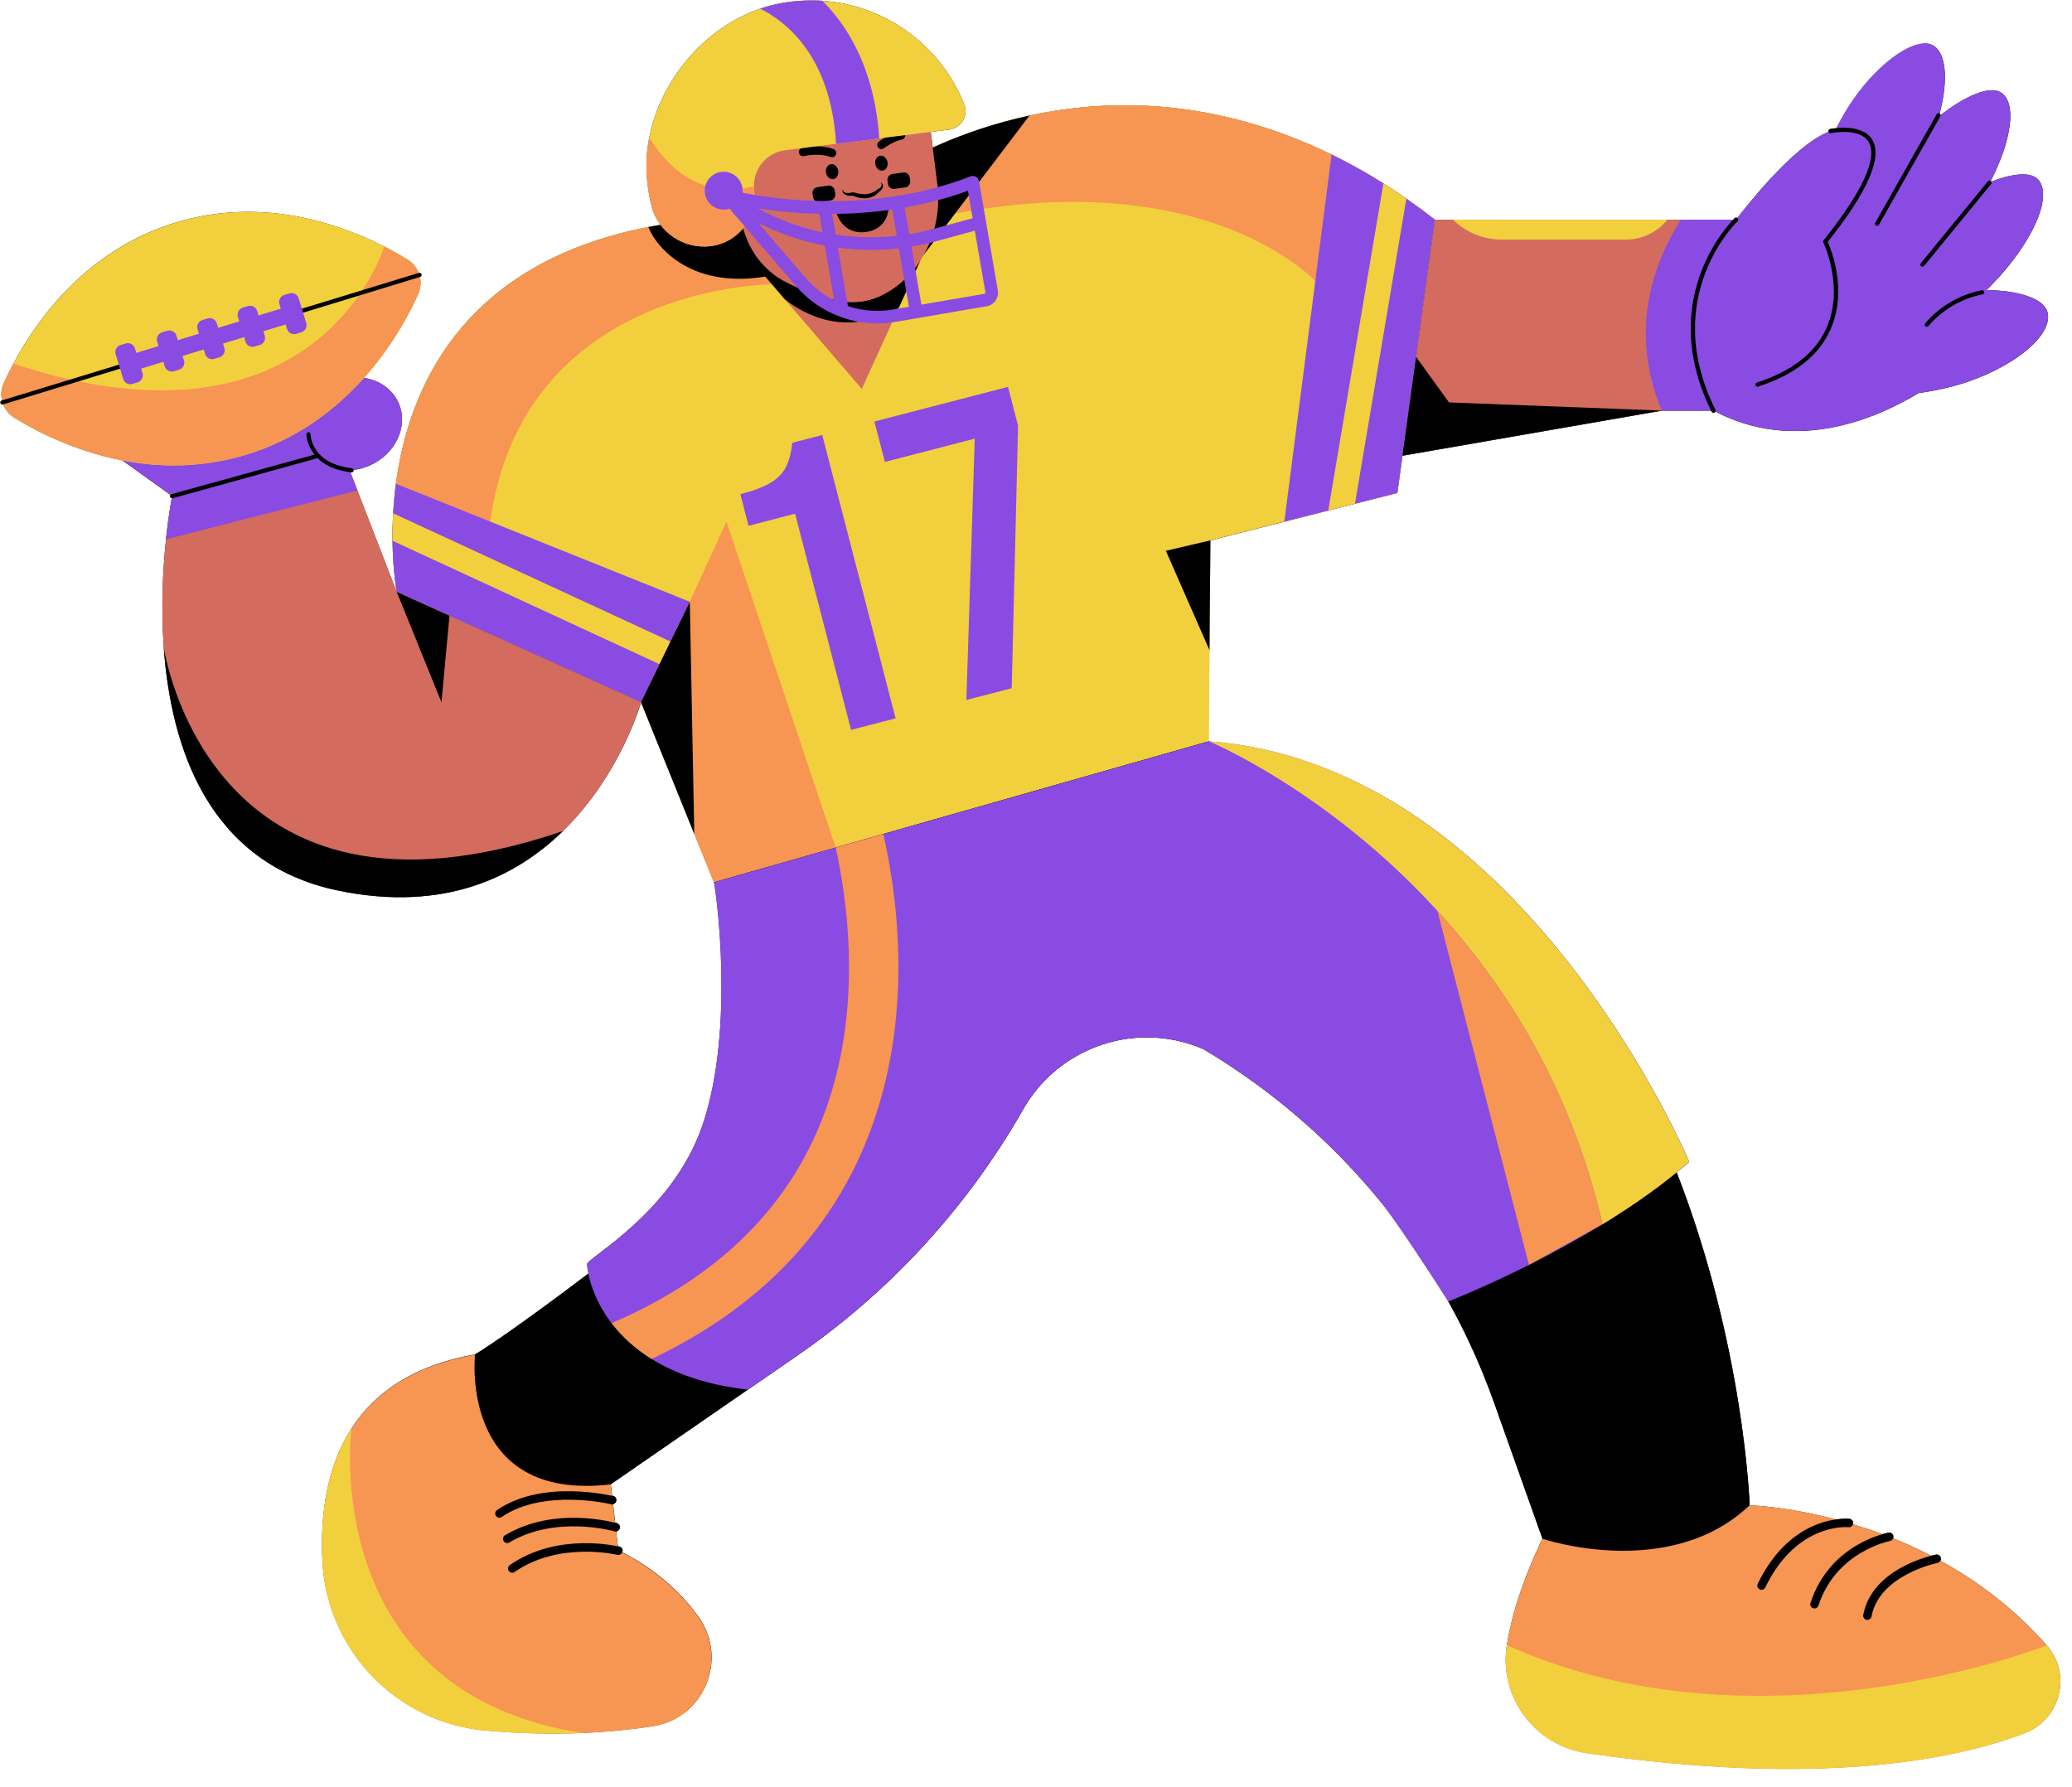 <?xml version="1.0" encoding="UTF-8"?><svg xmlns="http://www.w3.org/2000/svg" xmlns:xlink="http://www.w3.org/1999/xlink" height="425.4" preserveAspectRatio="xMidYMid meet" version="1.0" viewBox="-0.1 -0.1 493.2 425.4" width="493.2" zoomAndPan="magnify"><g id="change1_1"><path d="M487.08,391.53c-7.78-8.86-16.61-15.37-25.32-20.15c0.11-0.2,0.16-0.43,0.12-0.66c-0.11-0.54-0.63-0.9-1.17-0.79 c-0.09,0.02-0.51,0.1-1.15,0.27c-3.06-1.58-6.1-2.96-9.05-4.15c0.07-0.17,0.11-0.35,0.07-0.54c-0.1-0.54-0.62-0.9-1.16-0.8 c-0.1,0.02-0.63,0.12-1.45,0.36c-2.41-0.9-4.76-1.69-7.01-2.37c0.02-0.06,0.05-0.12,0.06-0.18c0.05-0.55-0.35-1.04-0.9-1.09 c-0.16-0.02-1.36-0.12-3.18,0.14c-11.95-3.15-20.48-3.37-20.56-3.37c0-0.1-1.26-37.82-17.37-79.24c1.01-0.83,2-1.66,2.97-2.51 c0,0-23.47-55.92-68.24-84.27c-13.45-8.52-29.54-14.54-46.78-15.82l0.99-39.29l0.06-8.53l5.06-1.29l12.56-3.18l14.18-3.6l2.64-0.67 l10.07-2.56l1.22-8.86l8.32-1.44l53.42-9.29l0,0h11.73c0.04,0.07,0.07,0.15,0.1,0.22c0.09,0.18,0.26,0.28,0.45,0.28 c0.08,0,0.15-0.02,0.22-0.05c0.1-0.05,0.17-0.13,0.22-0.23c18.83,9.74,37.62,2.1,48.42-4.42c4.02-0.54,8.13-1.46,11.76-2.71 c12.14-4.19,20.56-11.71,18.8-16.81c-1.06-3.08-7.13-4.92-14.45-4.97c0.45-0.43,0.89-0.87,1.32-1.31 c9.85-10.14,14.71-21.4,10.84-25.16c-1.77-1.72-5.99-1.3-10.99,0.64c-0.03-0.05-0.06-0.09-0.1-0.13c-0.01-0.01-0.03-0.02-0.05-0.03 c5.02-9.76,6.25-18.58,2.46-21.04c-2.63-1.71-8.46,0.73-14.4,5.4c-0.01-0.15-0.08-0.29-0.21-0.38c2.11-8.19,1.6-14.75-1.83-16.38 c-4.65-2.21-16.39,7.81-22.73,19.84c-0.84,0.08-1.42,0.2-1.5,0.22c-0.27,0.06-0.44,0.32-0.39,0.59c0.01,0.03,0.02,0.05,0.03,0.07 c-8.23,3.17-19.76,17.94-21.73,20.52c-0.19-0.14-0.46-0.14-0.64,0.03c-0.01,0.01-0.15,0.15-0.36,0.36H396.8h-51.05h-4.29 c-1.08-0.84-2.15-1.65-3.23-2.45c-0.33-0.25-0.66-0.48-1-0.72c-0.73-0.53-1.45-1.05-2.17-1.56c-0.13-0.09-0.27-0.2-0.4-0.29 c-0.48-0.33-0.95-0.65-1.43-0.97c-0.28-0.19-0.56-0.38-0.84-0.57c-0.78-0.52-1.55-1.03-2.33-1.52c-0.17-0.11-0.34-0.22-0.51-0.33 c-0.12-0.08-0.24-0.16-0.37-0.24c-0.44-0.28-0.87-0.53-1.31-0.8c-0.48-0.3-0.97-0.6-1.45-0.89c-0.46-0.28-0.93-0.54-1.39-0.81 c-0.53-0.31-1.06-0.62-1.59-0.92c-0.51-0.29-1.02-0.56-1.53-0.84c-0.45-0.24-0.89-0.49-1.34-0.72c-0.61-0.32-1.23-0.64-1.84-0.95 c-0.19-0.1-0.39-0.2-0.58-0.3c-0.43-0.22-0.86-0.43-1.29-0.64c-27.51-13.37-52.44-13.48-71.92-9.27 c-8.91,1.92-16.67,4.74-23.02,7.62l-0.47-3.73l4.37-0.55c2.86-0.37,4.66-3.33,3.59-6.02C224.55,12.46,213.77,3.5,201,0.83 c-1.74-0.37-3.53-0.62-5.34-0.74C194.39,0,193.11,0,191.81,0.04c-2.03,0.06-4.07,0.26-6.13,0.65c-1.65,0.31-3.27,0.74-4.84,1.28 c0,0,0,0,0,0c-2.19,0.75-4.3,1.72-6.31,2.87c-10.18,5.81-17.85,16.33-20.08,27.81c-0.59,2.97-0.8,6.01-0.6,9.05 c0.16,2.5,0.56,4.92,1.15,7.26c0.42,1.66,1.16,3.15,2.14,4.45c-0.97,0.16-1.94,0.33-2.89,0.52c-44.63,8.68-57.15,38.77-60.1,61.11 c-0.18,1.37-0.32,2.7-0.44,4c-0.08,0.91-0.14,1.8-0.2,2.68c-0.01,0.12-0.02,0.24-0.03,0.36c-0.02,0.28-0.03,0.55-0.04,0.83 c-0.01,0.19-0.02,0.39-0.03,0.58c-0.06,1.36-0.08,2.67-0.08,3.91c0,0.15,0,0.3,0,0.45c0,0.26,0,0.52,0,0.77 c0,0.16,0.01,0.31,0.01,0.47c0,0.21,0.01,0.42,0.01,0.62c0.01,0.5,0.03,0.99,0.04,1.46c0,0.08,0.01,0.15,0.01,0.22 c0.02,0.48,0.04,0.94,0.07,1.38c0.01,0.14,0.02,0.28,0.02,0.42c0.02,0.39,0.05,0.76,0.08,1.13c0.01,0.09,0.01,0.18,0.02,0.26 c0.03,0.44,0.07,0.87,0.11,1.27c0.01,0.07,0.01,0.14,0.02,0.2c0.03,0.34,0.06,0.66,0.1,0.97c0.01,0.08,0.02,0.15,0.02,0.23 c0.08,0.71,0.15,1.31,0.22,1.82c0.01,0.05,0.01,0.09,0.02,0.14c0.03,0.22,0.06,0.41,0.08,0.59c0,0.02,0.01,0.05,0.01,0.07 c0.03,0.19,0.05,0.35,0.08,0.49c0,0.02,0.01,0.04,0.01,0.06c0.02,0.11,0.03,0.19,0.04,0.25c0,0.02,0.01,0.03,0.01,0.05 c0.01,0.05,0.01,0.08,0.01,0.08l-6.04-15.58l-3.33-8.59l0,0l-1.68-4.32c0.07,0.01,0.13,0.02,0.2,0.03c0.02,0,0.04,0,0.06,0 c0.25,0,0.47-0.19,0.5-0.44c0.01-0.05,0-0.1-0.01-0.15c1.32-0.16,2.65-0.51,3.94-1.09c6.18-2.77,9.22-9.44,6.77-14.9 c-1.47-3.29-4.61-5.38-8.22-5.92c6.61-7.4,10.71-15.07,12.91-19.95c0.6-1.32,0.69-2.74,0.39-4.07l0.04-0.01 c0.26-0.08,0.41-0.36,0.33-0.62c-0.08-0.26-0.36-0.41-0.62-0.33l-0.04,0.01c-0.49-1.27-1.37-2.4-2.6-3.16 c-1.52-0.94-3.38-2.01-5.55-3.12c-10.86-5.55-29.33-11.93-49.72-5.69C20.62,59.34,8.77,75.79,3.08,86.46 c-0.92,1.73-1.68,3.3-2.29,4.66c-0.6,1.32-0.69,2.74-0.39,4.07L0.35,95.2c-0.26,0.08-0.41,0.36-0.33,0.62 c0.07,0.22,0.26,0.35,0.48,0.35c0.05,0,0.1-0.01,0.15-0.02l0.04-0.01c0.49,1.27,1.37,2.4,2.6,3.15c5.14,3.18,14.31,7.97,25.73,10.18 l11.46,8.23c-0.09,0.12-0.12,0.27-0.08,0.42c0.05,0.19,0.21,0.3,0.39,0.34c-0.02,0.12-0.05,0.25-0.07,0.41 c-0.27,1.5-0.83,4.82-1.31,9.39l0.01,0c-0.35,3.3-0.66,7.23-0.8,11.58c-0.13,4.36-0.09,9.12,0.26,14.07 c0.05,0.69,0.1,1.38,0.17,2.08c0.02,0.25,0.05,0.51,0.07,0.76c0.04,0.45,0.09,0.89,0.13,1.34c0.03,0.3,0.07,0.6,0.1,0.9 c0.05,0.4,0.09,0.81,0.15,1.21c0.04,0.32,0.08,0.64,0.13,0.96c0.05,0.39,0.11,0.78,0.17,1.17c0.05,0.32,0.09,0.65,0.15,0.97 c0.06,0.4,0.13,0.8,0.2,1.2c0.05,0.31,0.1,0.63,0.16,0.94c0.08,0.47,0.17,0.94,0.26,1.4c0.05,0.24,0.09,0.49,0.14,0.73 c0.14,0.68,0.28,1.37,0.44,2.05c0.07,0.3,0.14,0.59,0.21,0.89c0.1,0.41,0.19,0.82,0.3,1.23c0.08,0.32,0.17,0.65,0.25,0.97 c0.1,0.38,0.2,0.77,0.31,1.15c0.09,0.33,0.19,0.66,0.28,0.98c0.11,0.38,0.23,0.75,0.34,1.13c0.1,0.32,0.2,0.65,0.31,0.97 c0.13,0.38,0.26,0.76,0.39,1.15c0.11,0.31,0.21,0.62,0.32,0.93c0.15,0.42,0.31,0.84,0.47,1.26c0.1,0.26,0.19,0.52,0.3,0.78 c0.26,0.65,0.53,1.3,0.81,1.95c0.11,0.25,0.23,0.5,0.34,0.76c0.19,0.41,0.37,0.82,0.56,1.23c0.14,0.29,0.28,0.57,0.42,0.86 c0.18,0.37,0.37,0.73,0.56,1.1c0.15,0.29,0.31,0.58,0.47,0.87c0.19,0.35,0.39,0.71,0.59,1.06c0.16,0.29,0.33,0.57,0.5,0.85 c0.21,0.35,0.43,0.7,0.65,1.05c0.17,0.27,0.34,0.54,0.51,0.8c0.25,0.38,0.51,0.75,0.77,1.13c0.16,0.22,0.31,0.45,0.47,0.67 c0.41,0.58,0.84,1.15,1.28,1.7c0.13,0.17,0.27,0.33,0.41,0.5c0.32,0.4,0.65,0.8,0.99,1.19c0.19,0.22,0.39,0.43,0.58,0.65 c0.3,0.33,0.6,0.66,0.91,0.99c0.21,0.22,0.43,0.44,0.65,0.66c0.31,0.31,0.62,0.62,0.94,0.92c0.23,0.21,0.45,0.43,0.68,0.64 c0.34,0.31,0.68,0.61,1.03,0.9c0.22,0.19,0.45,0.38,0.67,0.57c0.4,0.33,0.81,0.64,1.22,0.96c0.19,0.15,0.37,0.29,0.57,0.44 c0.62,0.46,1.25,0.9,1.9,1.33c0,0,0,0,0.01,0c0.65,0.43,1.31,0.84,1.99,1.24c0.18,0.11,0.37,0.21,0.56,0.31 c0.51,0.29,1.03,0.58,1.56,0.85c0.22,0.12,0.45,0.23,0.68,0.34c0.3,0.15,0.59,0.3,0.9,0.45c0.17,0.08,0.36,0.15,0.53,0.23 c0.44,0.2,0.88,0.39,1.33,0.58c0.41,0.17,0.82,0.35,1.25,0.51c0.5,0.19,1.01,0.37,1.52,0.55c0.39,0.14,0.77,0.28,1.16,0.4 c0.64,0.21,1.29,0.39,1.95,0.58c0.3,0.08,0.58,0.18,0.88,0.25c0.98,0.26,1.98,0.5,3.01,0.71c25.15,5.2,42.22-3.2,53.4-14.09 l0.05-0.05c13.8-13.46,18.62-30.7,18.62-30.7l0,0l0,0l12.68,31.36l0-0.01l4.65,11.49c0,0,0.01,0.02,0.02,0.05 c0,0.01,0.01,0.02,0.01,0.02c0.34,1.17,5.23,34.75-2.83,58.05c-7.18,20.76-27.55,31.39-27.4,32.88c0.07,0.67,0.19,1.4,0.34,2.15 c-19.87,15.08-27,19.27-27,19.27s0,0,0,0c-14.8,2.6-23.97,9.2-29.41,17.64c-5.95,9.22-7.43,20.62-6.92,31.37 c1,21.29,17.59,38.58,38.82,40.48c8.6,0.77,16.37,0.87,23.23,0.59c6.33-0.27,11.89-0.87,16.59-1.59 c12.13-1.87,18.01-15.84,10.96-25.89c-6.46-9.2-15.44-14.11-18.26-15.49c0.03-0.06,0.07-0.11,0.08-0.17 c0.13-0.54-0.19-1.08-0.73-1.21c-0.04-0.01-0.17-0.04-0.36-0.08l-0.41-3.54c0.39-0.04,0.73-0.32,0.85-0.72 c0.15-0.53-0.15-1.08-0.68-1.24c-0.05-0.01-0.19-0.05-0.4-0.11l-0.51-4.43c0.36-0.08,0.66-0.35,0.76-0.73 c0.13-0.54-0.2-1.08-0.73-1.21c-0.04-0.01-0.13-0.03-0.26-0.06l-0.31-2.72l0,0c0,0,0,0,0,0l32.67-22.56l0.01-0.01l11.71-8.08 c18.69-12.9,34.71-29.23,47.25-48.07c2.29-3.43,4.47-6.94,6.52-10.54c3.19-5.6,7.76-9.96,13.06-12.88 c5.01-2.77,10.67-4.25,16.43-4.25c4.48,0,9.02,0.9,13.37,2.76c11.32,6.72,21.68,14.76,30.91,23.89c3.9,3.86,7.59,7.9,11.07,12.13 c3.98,4.83,12.9,18.62,16.32,23.99c4.28,7.69,7.95,15.77,10.93,24.16l11.52,32.4c0,0,0.01,0,0.01,0l-0.01,0 c-4.92,10.32-7.42,18.66-8.47,25.32c-1.95,12.36,6.68,23.93,19.06,25.72c55.61,8.06,87.67,1.54,104.19-4.75 C490.36,409.21,493.1,398.39,487.08,391.53z M436.48,31.48c-0.1,0.21-0.21,0.41-0.31,0.62l-0.29-0.53 C436.01,31.55,436.21,31.51,436.48,31.48z" fill="inherit"/></g><g id="change2_1"><path d="M341.46,52.19l-8.96,65.03l-26.89,6.83l-12.56,3.18l-5.06,1.29l-0.06,8.53l-0.27,39.29l-117.85,33.55 l-8.52-21.06l-8.81-21.79L94.35,140.8c0,0-1.78-9.4-0.61-22.11c0.11-1.19,0.25-2.41,0.41-3.65c2.95-22.34,15.47-52.43,60.1-61.11 c4.42-0.86,9.17-1.51,14.25-1.92c2.55-0.21,5.07-0.75,7.61-1.43c7.04-1.86,14.28-4.79,22.98-4.75c1.27,0.01,2.58,0.08,3.91,0.22 c0,0,2.24-1.81,6.37-4.37c6.99-4.32,19.4-10.79,35.57-14.27c19.48-4.21,44.41-4.1,71.92,9.27c0.43,0.21,0.86,0.42,1.29,0.64 C325.72,41.09,333.5,45.98,341.46,52.19z" fill="#F2CF3D"/></g><g id="change3_1"><path d="M155.27,410.81c-4.7,0.72-10.26,1.32-16.59,1.59c-6.86,0.28-14.63,0.18-23.23-0.59 c-21.23-1.9-37.82-19.19-38.82-40.48c-0.51-10.75,0.97-22.15,6.92-31.37c5.44-8.44,14.61-15.04,29.41-17.64l32.3,30.89l1.82,15.8 c0,0,11.4,4.86,19.15,15.91C173.28,394.97,167.4,408.94,155.27,410.81z M487.08,391.53c-28.4-32.35-70.72-33.35-70.72-33.35 l-49.32,7.98c-4.92,10.32-7.42,18.66-8.47,25.32c-1.95,12.36,6.68,23.93,19.06,25.72c55.61,8.06,87.67,1.54,104.19-4.75 C490.36,409.21,493.1,398.39,487.08,391.53z M316.86,36.68c-27.51-13.37-52.44-13.48-71.92-9.27c-16.17,3.48-28.58,9.95-35.57,14.27 c-4.13,2.56-6.37,4.37-6.37,4.37c-1.33-0.14-2.64-0.21-3.91-0.22l3.85,11.1c78.22-24.89,110.04,9.87,110.04,9.87l5.17-29.48 C317.72,37.1,317.29,36.89,316.86,36.68z M183.69,67.6c0,0-59.21-0.17-67.11,56.45l-22.84-5.36c0.11-1.19,0.25-2.41,0.41-3.65 c2.95-22.34,15.47-52.43,60.1-61.11c4.42-0.86,9.17-1.51,14.25-1.92c2.55-0.21,5.07-0.75,7.61-1.43L183.69,67.6z M172.82,124.05 l26,77.58l-29.02,8.25l-17.33-42.84l11.62-23.91L172.82,124.05z" fill="#F79552"/></g><g id="change4_1"><path d="M218.98,61.88C218.98,61.89,218.98,61.89,218.98,61.88l-5.15,11.3l-8.8,19.3l-18.23-21.24l-12.67-14.77 l-1.31-1.52l0.13-0.56l1.04-4.57l4.39-19.29L218.98,61.88z" fill="#D36C5E"/></g><g id="change1_2"><path d="M218.98,61.89l-5.15,11.29c-10.89,6.12-20.07,3.3-27.03-1.94l-4.73-5.51c-18.58,3.06-26.5-7.99-27.83-11.8 c4.42-0.86,9.17-1.51,14.25-1.92l4.25-0.46c0.34-0.6,0.75-1.18,1.24-1.73c0.38-0.44,0.81-0.86,1.28-1.26l1.55,5.75 c0.05,0.17,0.11,0.33,0.16,0.49l7.22,10.49c0.66,0.49,1.35,0.95,2.07,1.34c4.23,2.29,8.72,3.92,13.34,4.85 c3.16,0.62,6.41,0.35,9.36-0.94C213.06,68.75,216.5,65.71,218.98,61.89z M209.37,41.68l10.45,18.82l25.12-33.09 C228.77,30.89,216.36,37.36,209.37,41.68z" fill="inherit"/></g><g id="change4_2"><path d="M208.97,70.54c-2.95,1.29-6.2,1.56-9.36,0.94c-4.61-0.93-9.1-2.56-13.34-4.85 c-2.28-1.24-4.28-2.98-5.89-5.07c-1.62-2.1-2.84-4.57-3.56-7.25l-1.55-5.75l-6.63-24.55l51.17-5.72L223,43.58 c0.09,0.71,0.16,1.42,0.19,2.13C223.77,56.75,217.92,66.62,208.97,70.54z" fill="#D36C5E"/></g><g id="change1_3"><path d="M191.27,37.06c-0.53,0.12-1.07-0.22-1.2-0.76c-0.12-0.54,0.22-1.07,0.76-1.2c4.39-0.99,7.4,0.26,7.52,0.31 c0.51,0.22,0.74,0.8,0.53,1.31c-0.16,0.38-0.53,0.61-0.92,0.61c-0.13,0-0.26-0.03-0.39-0.08C197.53,37.25,194.98,36.22,191.27,37.06 z M209.71,35.39c0.22,0,0.44-0.07,0.63-0.22c0.02-0.02,1.88-1.5,4.27-2.08c0.54-0.13,0.86-0.67,0.73-1.21 c-0.13-0.54-0.68-0.87-1.21-0.73c-2.84,0.7-4.96,2.4-5.05,2.47c-0.43,0.35-0.49,0.98-0.15,1.4 C209.13,35.27,209.42,35.39,209.71,35.39z M209.53,43.27c0.25,0.36,0.29,0.79,0.09,1.07c-0.09,0.14-0.24,0.26-0.38,0.37 c-0.16,0.1-0.33,0.18-0.5,0.27l-0.02,0.01l-0.08,0.08c-0.32,0.29-0.77,0.55-1.2,0.72c-0.45,0.17-0.91,0.28-1.38,0.32 c-0.48,0.02-0.96,0.02-1.45-0.07c-0.24-0.04-0.48-0.1-0.73-0.14c-0.24-0.07-0.48-0.15-0.72-0.21l-0.17-0.04l-0.08,0.02 c-0.45,0.13-0.98,0.22-1.44,0.17c-0.23-0.03-0.46-0.09-0.65-0.24c-0.18-0.15-0.3-0.38-0.38-0.65c-0.03,0.27-0.01,0.57,0.16,0.84 c0.17,0.26,0.46,0.44,0.74,0.54c0.53,0.19,1.06,0.2,1.6,0.14c0.48,0.21,0.97,0.4,1.5,0.51c0.56,0.11,1.13,0.17,1.71,0.11 c0.58-0.07,1.15-0.21,1.67-0.48c0.52-0.26,0.96-0.59,1.35-1.07c0.34-0.25,0.7-0.56,0.85-1.02c0.08-0.24,0.07-0.52-0.04-0.73 C209.88,43.55,209.71,43.38,209.53,43.27z M211.16,38.49c-0.17-0.98-0.96-1.66-1.76-1.52s-1.32,1.04-1.15,2.02 c0.17,0.98,0.96,1.66,1.76,1.52S211.33,39.47,211.16,38.49z M197.66,38.98c-0.8,0.14-1.32,1.04-1.15,2.02 c0.17,0.98,0.96,1.66,1.76,1.52s1.32-1.04,1.15-2.02C199.24,39.53,198.46,38.84,197.66,38.98z M216.55,42.93l-0.11-0.78 c-0.11-0.77-0.82-1.3-1.58-1.19l-2.52,0.35c-0.77,0.11-1.3,0.82-1.19,1.58l0.11,0.78c0.11,0.77,0.82,1.3,1.58,1.19l2.52-0.35 C216.12,44.4,216.66,43.69,216.55,42.93z M198.6,45.28c-0.11-0.77-0.82-1.3-1.58-1.19l-2.52,0.35c-0.77,0.11-1.3,0.82-1.19,1.58 l0.11,0.78c0.11,0.77,0.82,1.3,1.58,1.19l2.52-0.35c0.77-0.11,1.3-0.82,1.19-1.58L198.6,45.28z M211.42,49.11l-12.5,1.22 c0,0,1.32,5.52,7.01,4.79C211.62,54.39,211.42,49.11,211.42,49.11z" fill="inherit"/></g><g id="change5_1"><path d="M195.62,103.44l17.46,67.44l-10.6,2.74l-13.32-51.45l-11.08,2.87l-1.95-7.51c3.02-0.78,5.38-1.67,7.07-2.65 c1.7-0.99,2.94-2.22,3.72-3.69c0.78-1.47,1.3-3.44,1.56-5.9L195.62,103.44z M208.04,100.22l2.49,9.63l21.39-5.54l-1.99,62.19 l10.79-2.79l1.51-62.48l-2.39-9.25L208.04,100.22z M334.66,47.17c-1.83-1.28-3.66-2.49-5.47-3.63c-4.17-2.62-8.28-4.9-12.33-6.86 l-11.25,87.37l10.46-2.66l6.36-1.61l10.07-2.56l8.96-65.03C339.18,50.41,336.91,48.74,334.66,47.17z M93.49,122.08 c-0.13,2.34-0.17,4.54-0.14,6.54c0.09,7.38,1,12.18,1,12.18l58.13,26.24l4.4-9.05l2.62-5.4l4.6-9.46l-69.95-28.09 C93.82,117.49,93.61,119.85,93.49,122.08z" fill="#894BE2"/></g><g id="change2_2"><path d="M225.82,30.74l-16.62,2.1l-10.28,1.29l-12.11,1.53c-4.37,0.55-7.53,4.31-7.45,8.61 c0,0.31,0.03,0.6,0.06,0.91c0.42,3.25-0.53,6.38-2.4,8.78c-1.87,2.41-4.66,4.1-7.92,4.52c-3.21,0.4-6.34-0.42-8.86-2.11 c-2.52-1.69-4.45-4.28-5.24-7.41c-0.59-2.34-0.99-4.76-1.15-7.26c-0.2-3.04,0.01-6.08,0.6-9.05c2.23-11.48,9.9-22,20.08-27.81 c2.01-1.15,4.12-2.12,6.31-2.87c1.57-0.54,3.19-0.97,4.84-1.28c3.38-0.64,6.73-0.82,9.98-0.6c1.81,0.12,3.6,0.37,5.34,0.74 c12.77,2.67,23.55,11.63,28.41,23.89C230.48,27.41,228.68,30.37,225.82,30.74z" fill="#F2CF3D"/></g><g id="change1_4"><path d="M416.37,358.18c-19.18,18.19-49.33,7.97-49.33,7.97l-11.52-32.4c-4.14-11.62-9.56-22.64-16.15-32.88 c-3.39-5.31-7.1-10.41-11.1-15.27c-11.72-14.24-25.88-26.47-41.98-36.02c-4.35-1.86-8.89-2.76-13.37-2.76 c-11.86,0-23.29,6.24-29.49,17.13c-13.29,23.33-31.67,43.36-53.77,58.61l-11.71,8.08l-0.01,0.01l-32.67,22.56 c-36.21,4.23-32.3-30.89-32.3-30.89s7.7-4.53,29.43-21.12c4.77-3.65,10.22-7.87,16.41-12.76c33.76-26.66,11.83-76.71,11.03-78.5 c-0.01-0.03-0.02-0.05-0.02-0.05l117.85-33.54c62.52,13.61,94.72,59.94,111.27,102.43C415.13,320.32,416.37,358.18,416.37,358.18z" fill="inherit"/></g><g id="change3_2"><path d="M177.02,53.96c-1.87,2.41-4.66,4.1-7.92,4.52c-3.21,0.4-6.34-0.42-8.86-2.11c-2.52-1.69-4.45-4.28-5.24-7.41 c-0.59-2.34-0.99-4.76-1.15-7.26c-0.2-3.04,0.01-6.08,0.6-9.05c4.28,6.99,12.08,14.68,24.91,11.62c0,0.31,0.03,0.6,0.06,0.91 C179.84,48.43,178.89,51.56,177.02,53.96z" fill="#F79552"/></g><g id="change5_2"><path d="M172.73,49.75c0.28-0.04,0.55-0.1,0.81-0.19l15.9,18.5c2.81,3.27,6.39,5.71,10.33,7.19 c0.09,0.04,0.18,0.07,0.27,0.1c2.77,1,5.7,1.54,8.68,1.54c1.41,0,2.83-0.12,4.25-0.36l21.78-3.74c0.86-0.15,1.61-0.62,2.11-1.33 c0.5-0.71,0.7-1.58,0.55-2.44l-4.47-26c-0.08-0.44-0.35-0.83-0.74-1.05c-0.39-0.22-0.86-0.26-1.28-0.09 c-22.83,8.83-45.83,5.58-54.3,3.88c0.04-0.34,0.04-0.68,0-1.04c-0.31-2.47-2.56-4.22-5.03-3.9c-2.47,0.31-4.22,2.56-3.9,5.03 S170.26,50.06,172.73,49.75z M194.92,50.8l0.75,4.39c-5.36-1.12-10.54-3.04-15.37-5.7C184.11,50.09,189.12,50.67,194.92,50.8z M212.28,49.77l1.08,6.27c-4.87,0.53-9.76,0.43-14.54-0.29l-0.85-4.93C202.41,50.8,207.23,50.5,212.28,49.77z M191.71,66.11 l-11.29-13.15c5,2.55,10.32,4.36,15.8,5.39l2.24,13.06C195.92,70.11,193.62,68.32,191.71,66.11z M212.46,73.57 c-3.63,0.63-7.31,0.31-10.72-0.81l-2.39-13.91c2.6,0.35,5.22,0.53,7.85,0.53c2.22,0,4.44-0.13,6.66-0.38l2.39,13.92L212.46,73.57z M234.42,69.72c-0.03,0.04-0.08,0.09-0.17,0.11l-15.03,2.58l-2.38-13.82c2.07-0.34,4.13-0.78,6.18-1.34l8.92-2.44l2.53,14.72 C234.48,69.61,234.44,69.68,234.42,69.72z M231.42,51.84l-9.2,2.52c-1.95,0.53-3.92,0.96-5.89,1.28l-1.09-6.34 c4.89-0.86,9.96-2.14,15.06-3.99L231.42,51.84z M180.84,1.97c1.58-0.54,3.2-0.97,4.84-1.28c3.38-0.64,6.73-0.82,9.98-0.59 c5.86,5.83,12.4,15.99,13.53,32.75l-10.28,1.29C197.69,12.98,186.66,4.82,180.84,1.97z M401.96,276.43 c-6.09,5.35-13.11,10.25-20.09,14.54c-0.17,0.11-0.35,0.21-0.52,0.32c-6.08,3.72-12.13,6.98-17.51,9.68 c-11.01,5.52-19.21,8.71-19.21,8.71c-3.38-5.31-12.37-19.22-16.37-24.07c-11.71-14.25-25.88-26.47-41.98-36.03 c-4.35-1.86-8.89-2.76-13.37-2.76c-11.86,0-23.28,6.25-29.49,17.14c-13.29,23.32-31.67,43.35-53.77,58.6l-11.71,8.08l-0.01,0.01 c-9.85-1.08-17.32-3.81-22.93-7.3c-4.11-2.55-7.21-5.51-9.53-8.52c-3.86-5.05-5.5-10.25-5.86-13.94 c-0.15-1.49,20.22-12.12,27.4-32.88c8.09-23.41,3.12-57.2,2.82-58.08c-0.01-0.03-0.02-0.04-0.02-0.04l29.01-8.26l11.34-3.23 l77.5-22.06c17.24,1.28,32.61,7.3,46.06,15.82C378.49,220.51,401.96,276.43,401.96,276.43z" fill="#894BE2"/></g><g id="change4_3"><path d="M428.98,52.19L410.1,77.78l-14.64,19.85l-53.42,9.29l-8.32,1.44l1.29-9.35l1.95-14.17h0.01l4.49-32.65 H428.98z M94.35,140.8l-6.04-15.58l-6.58-16.97L40.88,118l-0.01,0.03c-0.11,0.61-1.88,9.6-2.26,21.82 c-0.13,4.36-0.09,9.12,0.26,14.07c1.45,20.43,8.21,43.92,29.9,54.14c3.48,1.64,7.35,2.93,11.64,3.82c25.15,5.2,42.22-3.2,53.4-14.09 l0.05-0.05c13.8-13.46,18.62-30.7,18.62-30.7L94.35,140.8z" fill="#D36C5E"/></g><g id="change5_3"><path d="M468.37,90.72c-3.63,1.25-7.74,2.17-11.76,2.71c-10.89,6.57-29.89,14.29-48.86,4.2h-12.29 c-8.05-19.19-1.74-35.52,4.51-45.44h13.18c0,0,13.45-18.04,22.48-21.08l1.39-0.71c6.08-12.76,17.86-22.16,22.73-19.84 c3.52,1.68,3.98,8.55,1.66,17.06c6.07-4.86,12.09-7.44,14.78-5.7c3.82,2.49,2.54,11.44-2.59,21.31c5.13-2.03,9.47-2.5,11.28-0.75 c3.87,3.76-0.99,15.02-10.84,25.16c-0.43,0.44-0.87,0.87-1.32,1.31c7.32,0.05,13.39,1.89,14.45,4.97 C488.92,79.01,480.51,86.53,468.37,90.72z M79.14,90.89c-0.27,0.12-0.52,0.26-0.78,0.39l-1.28-6.44L28.92,109.4l11.97,8.6 l-0.01,0.03c-0.08,0.4-0.84,4.26-1.47,10.24l45.58-11.64l-1.86-4.8c1.61-0.08,3.27-0.46,4.87-1.18c6.18-2.77,9.22-9.44,6.77-14.9 C92.32,90.3,85.32,88.12,79.14,90.89z" fill="#894BE2"/></g><g><g id="change2_4"><path d="M99.45,69.89c-4.4,9.75-16.42,30.74-40.89,38.22c-24.47,7.49-46.17-3.19-55.27-8.81 c-1.39-0.85-2.35-2.16-2.79-3.62c-0.45-1.46-0.38-3.08,0.29-4.56c0.61-1.36,1.37-2.93,2.29-4.66c5.69-10.67,17.54-27.12,38.6-33.56 c20.39-6.24,38.86,0.14,49.72,5.69c2.17,1.11,4.03,2.18,5.55,3.12c1.39,0.85,2.35,2.16,2.79,3.62 C100.19,66.79,100.12,68.41,99.45,69.89z" fill="#F2CF3D"/></g><g id="change3_4"><path d="M99.45,69.89c-4.4,9.75-16.42,30.74-40.89,38.22c-24.47,7.49-46.17-3.19-55.27-8.81 c-1.39-0.85-2.35-2.16-2.79-3.62c-0.45-1.46-0.38-3.08,0.29-4.56c0.61-1.36,1.37-2.93,2.29-4.66c5.12,1.69,9.95,3.01,14.51,3.99 c40.36,8.71,59.74-8.49,68.14-20.84c4.17-6.11,5.64-11.03,5.64-11.03l0.03,0.01c2.17,1.11,4.03,2.18,5.55,3.12 c1.39,0.85,2.35,2.16,2.79,3.62C100.19,66.79,100.12,68.41,99.45,69.89z" fill="#F79552"/></g><g id="change1_7"><path d="M99.89,65.81L0.65,96.16c-0.05,0.02-0.1,0.02-0.15,0.02c-0.21,0-0.41-0.14-0.48-0.35c-0.08-0.26,0.07-0.54,0.33-0.62 L99.6,64.85c0.26-0.08,0.54,0.07,0.62,0.33C100.3,65.45,100.15,65.73,99.89,65.81z" fill="inherit"/></g><g id="change5_4"><path d="M71.64,78.98l-1.24,0.38c-0.92,0.28-1.9-0.24-2.18-1.16l-0.33-1.08l-5.3,1.62l0.33,1.08 c0.28,0.92-0.24,1.9-1.16,2.18l-1.24,0.38c-0.92,0.28-1.9-0.24-2.18-1.16l-0.33-1.08l-5.03,1.54l0.33,1.08 c0.28,0.92-0.24,1.9-1.16,2.18l-1.24,0.38c-0.92,0.28-1.9-0.24-2.18-1.16l-0.33-1.08l-5.03,1.54l0.33,1.08 c0.28,0.92-0.24,1.9-1.16,2.18l-1.24,0.38c-0.92,0.28-1.9-0.24-2.18-1.16l-0.33-1.08l-5.3,1.62l0.33,1.08 c0.28,0.92-0.24,1.9-1.16,2.18l-1.24,0.38c-0.92,0.28-1.9-0.24-2.18-1.16l-1.81-5.91c-0.28-0.92,0.24-1.9,1.16-2.18l1.24-0.38 c0.92-0.28,1.9,0.24,2.18,1.16l0.33,1.08l5.3-1.62l-0.33-1.08c-0.28-0.92,0.24-1.9,1.16-2.18l1.24-0.38 c0.92-0.28,1.9,0.24,2.18,1.16l0.33,1.08l5.03-1.54l-0.33-1.08c-0.28-0.92,0.24-1.9,1.16-2.18l1.24-0.38 c0.92-0.28,1.9,0.24,2.18,1.16l0.33,1.08l5.03-1.54l-0.33-1.08c-0.28-0.92,0.24-1.9,1.16-2.18l1.24-0.38 c0.92-0.28,1.9,0.24,2.18,1.16l0.33,1.08l5.3-1.62l-0.33-1.08c-0.28-0.92,0.24-1.9,1.16-2.18l1.24-0.38 c0.92-0.28,1.9,0.24,2.18,1.16l1.81,5.91C73.07,77.72,72.56,78.7,71.64,78.98z" fill="#894BE2"/></g></g><g id="change1_5"><path d="M119.34,360.96c-0.17,0.12-0.37,0.18-0.56,0.18c-0.32,0-0.63-0.15-0.83-0.43c-0.31-0.46-0.2-1.08,0.26-1.39 c10.73-7.36,26.94-3.49,27.62-3.32c0.54,0.13,0.86,0.67,0.73,1.21c-0.13,0.54-0.67,0.86-1.21,0.73 C145.2,357.89,129.32,354.12,119.34,360.96z M147.32,368.04c-0.59-0.15-14.71-3.52-26.06,4.37c-0.45,0.32-0.57,0.94-0.25,1.39 c0.19,0.28,0.51,0.43,0.82,0.43c0.2,0,0.4-0.06,0.57-0.18c10.59-7.36,24.3-4.11,24.44-4.07c0.54,0.13,1.08-0.2,1.21-0.73 C148.19,368.72,147.86,368.18,147.32,368.04z M446.45,53.59c0.08,0.04,0.16,0.06,0.25,0.06c0.17,0,0.34-0.09,0.44-0.25l14.62-25.81 c0.14-0.24,0.05-0.54-0.19-0.68c-0.24-0.14-0.54-0.05-0.68,0.19l-14.62,25.81C446.12,53.15,446.2,53.46,446.45,53.59z M83.62,111.34 c-9.62-1.12-9.78-7.78-9.79-8.06c0-0.27-0.23-0.5-0.5-0.5c0,0,0,0,0,0c-0.28,0-0.5,0.23-0.5,0.5c0,0.04,0.05,2.48,1.92,4.83l-34,9.4 c-0.27,0.07-0.42,0.35-0.35,0.62c0.06,0.22,0.26,0.37,0.48,0.37c0.04,0,0.09-0.01,0.13-0.02l34.07-9.42 c0.13-0.04,0.23-0.12,0.3-0.23c1.56,1.6,4.07,3.03,8.12,3.5c0.02,0,0.04,0,0.06,0c0.25,0,0.47-0.19,0.5-0.44 C84.09,111.62,83.9,111.38,83.62,111.34z M412.81,51.82c-0.19,0.18-19.2,18.44-5.51,46.02c0.09,0.18,0.26,0.28,0.45,0.28 c0.08,0,0.15-0.02,0.22-0.05c0.25-0.12,0.35-0.42,0.23-0.67c-13.35-26.9,5.11-44.67,5.3-44.85c0.2-0.19,0.21-0.51,0.02-0.71 C413.33,51.65,413.01,51.64,412.81,51.82z M146.16,364.38c0.53,0.16,1.09-0.15,1.24-0.68c0.15-0.53-0.15-1.08-0.68-1.24 c-0.6-0.17-14.81-4.21-26.61,2.86c-0.47,0.28-0.63,0.9-0.34,1.37c0.19,0.31,0.52,0.49,0.86,0.49c0.17,0,0.35-0.05,0.51-0.14 C132.17,360.43,146.02,364.34,146.16,364.38z M418.41,91.9c8.77-2.83,14.59-7.48,17.3-13.82c3.94-9.2,0.05-18.81-0.75-20.62 c9.56-12,13.12-20.18,10.57-24.33c-2.49-4.05-9.71-2.59-10.01-2.52c-0.27,0.06-0.44,0.32-0.39,0.59c0.06,0.27,0.33,0.44,0.59,0.39 c0.07-0.02,6.83-1.39,8.96,2.07c1.59,2.59,1.03,8.76-10.7,23.42c-0.12,0.15-0.14,0.36-0.06,0.53c0.05,0.1,4.96,10.5,0.87,20.08 c-2.59,6.06-8.21,10.52-16.69,13.26c-0.26,0.08-0.41,0.37-0.32,0.63c0.07,0.21,0.26,0.35,0.48,0.35 C418.31,91.92,418.36,91.92,418.41,91.9z M460.7,369.93c-0.62,0.12-15.15,3.08-17.29,14.34c-0.1,0.54,0.25,1.07,0.79,1.17 c0.06,0.01,0.13,0.02,0.19,0.02c0.47,0,0.89-0.33,0.98-0.81c1.89-9.92,15.57-12.72,15.71-12.75c0.54-0.11,0.89-0.63,0.79-1.17 C461.77,370.17,461.24,369.82,460.7,369.93z M473.78,42.99c-0.21-0.18-0.53-0.14-0.7,0.07l-15.97,19.5 c-0.17,0.21-0.14,0.53,0.07,0.7c0.09,0.08,0.21,0.11,0.32,0.11c0.14,0,0.29-0.06,0.39-0.18l15.97-19.5 C474.02,43.48,473.99,43.16,473.78,42.99z M471.61,68.99c-2.69,0.53-5.25,1.51-7.6,2.92c-2.21,1.33-4.18,2.99-5.85,4.96 c-0.18,0.21-0.15,0.53,0.06,0.7c0.09,0.08,0.21,0.12,0.32,0.12c0.14,0,0.28-0.06,0.38-0.18c1.6-1.88,3.49-3.48,5.61-4.75 c2.25-1.35,4.7-2.29,7.28-2.8c0.27-0.05,0.45-0.32,0.39-0.59C472.15,69.11,471.89,68.94,471.61,68.99z M439.91,363.4 c0.54,0.07,1.04-0.35,1.09-0.9s-0.35-1.04-0.9-1.09c-0.56-0.06-13.76-1.15-21.8,15.45c-0.24,0.5-0.03,1.09,0.46,1.34 c0.14,0.07,0.29,0.1,0.43,0.1c0.37,0,0.73-0.21,0.9-0.56C427.5,362.44,439.39,363.35,439.91,363.4z M450.57,365.51 c-0.1-0.54-0.62-0.9-1.16-0.8c-0.57,0.1-14,2.69-18.56,16.72c-0.17,0.52,0.12,1.09,0.64,1.26c0.1,0.03,0.21,0.05,0.31,0.05 c0.42,0,0.81-0.27,0.95-0.69c4.18-12.86,16.89-15.34,17.02-15.37C450.31,366.57,450.66,366.05,450.57,365.51z" fill="inherit"/></g><g id="change2_3"><path d="M138.68,412.4c-6.86,0.28-14.63,0.18-23.23-0.59c-21.23-1.9-37.82-19.19-38.82-40.48 c-0.51-10.75,0.97-22.15,6.92-31.37h0.01C83.56,339.96,75.43,402.71,138.68,412.4z M487.08,391.53c0,0-68.2,27.06-128.51-0.05 c-1.95,12.36,6.68,23.93,19.06,25.72c55.61,8.06,87.67,1.54,104.19-4.75C490.36,409.21,493.1,398.39,487.08,391.53z M329.19,43.54 l-13.12,77.85l6.36-1.61l12.23-72.61C332.83,45.89,331,44.68,329.19,43.54z M159.5,152.59l-2.62,5.4l-63.53-29.37 c-0.03-2,0.01-4.2,0.14-6.54L159.5,152.59z M396.8,52.19L396.8,52.19c-2.42,3-6.06,4.74-9.91,4.74h-29.51 c-4.35,0-8.52-1.7-11.63-4.74v0H396.8z M333.72,192.16c-13.45-8.52-28.82-14.54-46.06-15.82c0,0,28.19,11.65,54.38,40.35l0.09,0.09 c16.25,17.83,31.73,42.23,39.21,74.48c0.01,0.01,0.01,0.02,0.01,0.03c0.17-0.11,0.35-0.21,0.52-0.32c6.98-4.29,14-9.19,20.09-14.54 C401.96,276.43,378.49,220.51,333.72,192.16z" fill="#F2CF3D"/></g><g id="change1_6"><path d="M277.41,131l10.58-2.48l-0.18,26.15L277.41,131z M152.48,167.04l12.68,31.36l-1.06-55.27L152.48,167.04z M344.81,95.68 l-7.84-10.84h-0.01l-1.95,14.17h0l-0.68,4.96l-0.61,4.39l0,0l0,0l8.32-1.44l53.42-9.29L344.81,95.68z M38.87,153.92 c1.68,23.71,10.52,51.55,41.54,57.96c25.15,5.2,42.22-3.2,53.4-14.09l0.05-0.05l0.03-0.04C49.32,226.58,38.87,153.92,38.87,153.92z M106.89,146.46l-12.54-5.66l10.63,26.25L106.89,146.46z" fill="inherit"/></g><g id="change3_3"><path d="M204.02,276.3c-9.61,20.38-26.06,36.17-49.02,47.06c-4.11-2.56-7.21-5.51-9.52-8.53 c22.83-9.79,38.94-24.4,47.95-43.52c12.04-25.53,8.9-53.61,5.4-69.67l11.34-3.23C214.11,215.98,217.75,247.16,204.02,276.3z M342.13,216.78l-0.09-0.09l21.8,84.28l17.5-9.71C373.86,259.01,358.38,234.61,342.13,216.78z" fill="#F79552"/></g></svg>